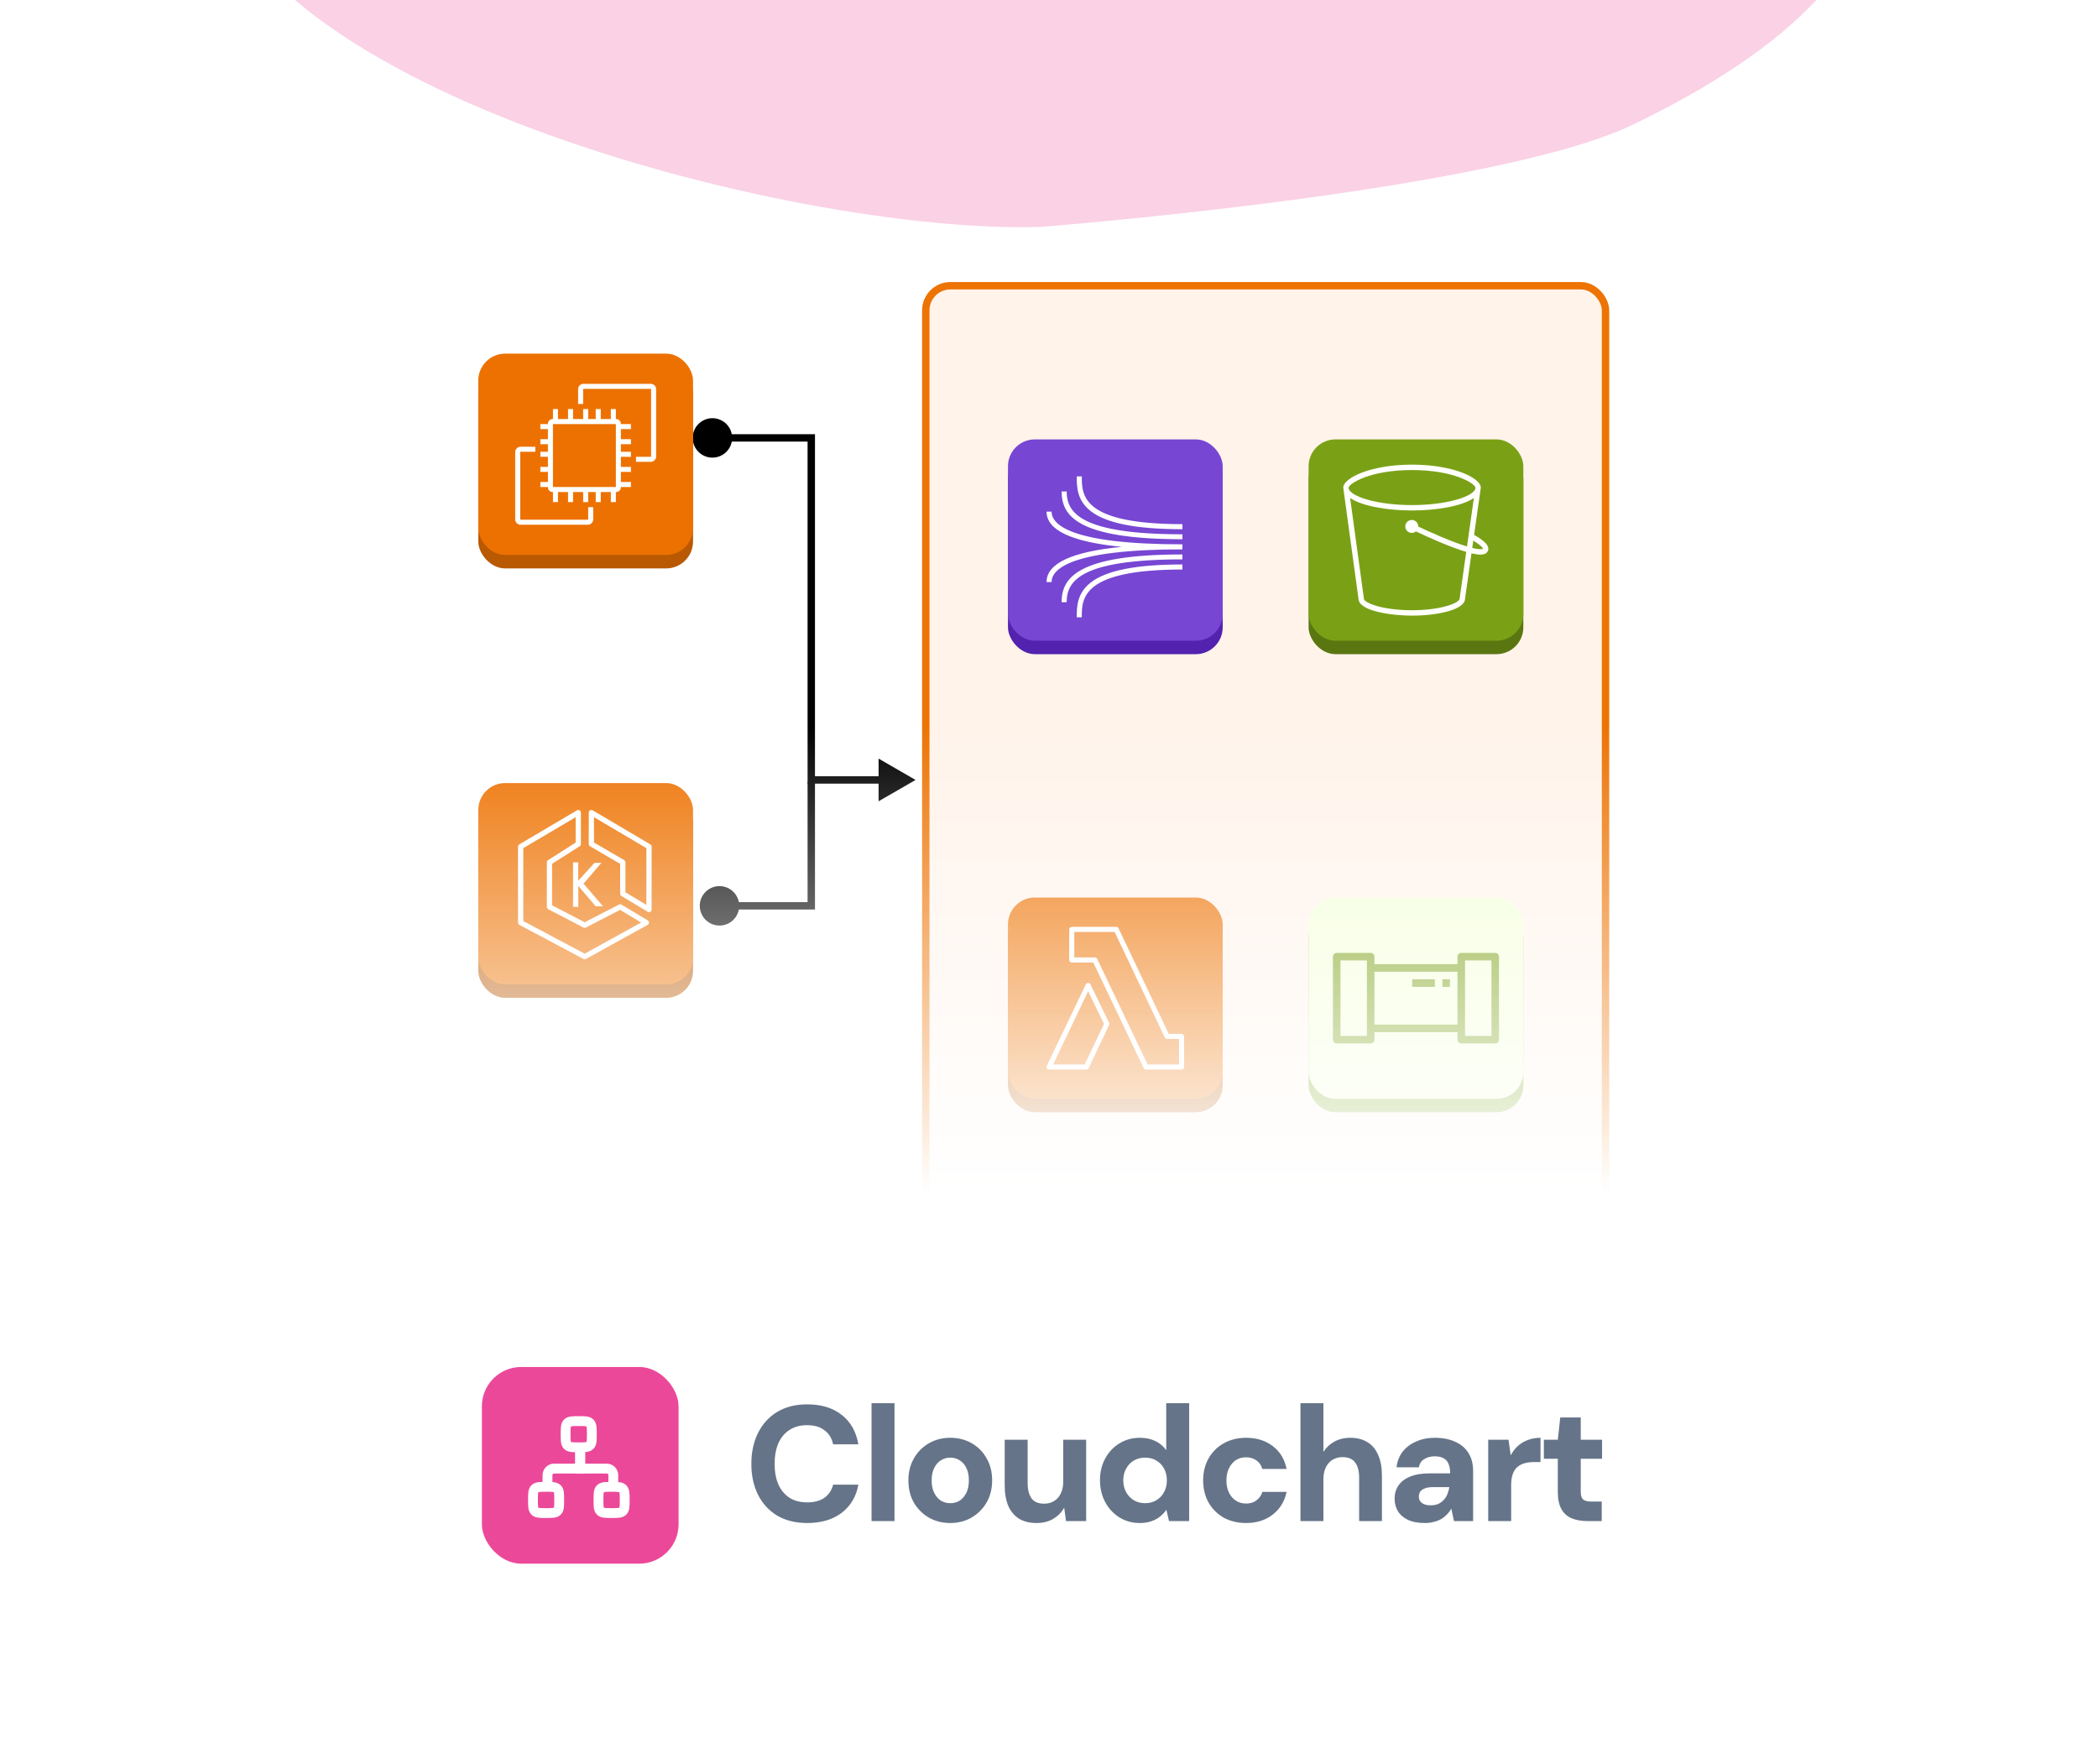 <svg width="320" height="269" viewBox="0 0 320 269" fill="none" xmlns="http://www.w3.org/2000/svg">
<g clip-path="url(#clip0_24_45098)">
<path d="M0.5 18C0.5 8.059 8.559 0 18.5 0H301.5C311.441 0 319.5 8.059 319.5 18V251C319.5 260.941 311.441 269 301.5 269H18.5C8.559 269 0.5 260.941 0.5 251V18Z" fill="white"/>
<g clip-path="url(#clip1_24_45098)">
<g opacity="0.25" filter="url(#filter0_f_24_45098)">
<path d="M31.893 -22.341C30.648 -57.379 121.581 -27.792 159.978 -28.935L171.375 -29.275C209.772 -30.418 274.116 -57.081 284.163 -32.559C294.209 -8.036 270.21 8.822 249 19.04C227.792 29.257 158.664 34.613 158.664 34.613C120.266 35.756 33.139 12.697 31.893 -22.341Z" fill="#EC4899"/>
</g>
</g>
<rect x="141.205" y="43.581" width="103.679" height="151.716" rx="3.761" fill="#FFF3EA" stroke="#ED7303" stroke-width="1.128"/>
<path d="M106.732 138.163C106.732 139.825 108.079 141.171 109.74 141.171C111.401 141.171 112.748 139.825 112.748 138.163C112.748 136.502 111.401 135.155 109.74 135.155C108.079 135.155 106.732 136.502 106.732 138.163ZM123.741 138.163V138.727H124.305V138.163H123.741ZM109.74 138.163V138.727H123.741V138.163V137.599H109.74V138.163ZM123.741 138.163H124.305V119.242H123.741H123.177V138.163H123.741Z" fill="black"/>
<path d="M105.654 66.793C105.654 68.454 107.001 69.801 108.662 69.801C110.323 69.801 111.67 68.454 111.67 66.793C111.67 65.132 110.323 63.785 108.662 63.785C107.001 63.785 105.654 65.132 105.654 66.793ZM123.741 66.793H124.305V66.229H123.741V66.793ZM123.741 118.961H123.177V119.525H123.741V118.961ZM139.646 118.961L134.006 115.705V122.217L139.646 118.961ZM108.662 66.793V67.357H123.741V66.793V66.229H108.662V66.793ZM123.741 66.793H123.177V118.961H123.741H124.305V66.793H123.741ZM123.741 118.961V119.525H134.57V118.961V118.397H123.741V118.961Z" fill="black"/>
<g clip-path="url(#clip2_24_45098)">
<rect x="72.953" y="55.993" width="32.752" height="30.705" rx="4.094" fill="#B95902"/>
<rect x="72.953" y="53.941" width="32.752" height="30.705" rx="4.094" fill="#ED7100"/>
<path fill-rule="evenodd" clip-rule="evenodd" d="M84.339 74.281H93.935V64.686H84.339V74.281ZM94.702 64.686H96.237V65.453H94.702V66.988H96.237V67.756H94.702V68.907H96.237V69.675H94.702V71.21H96.237V71.978H94.702V73.513H96.237V74.281H94.702V74.333C94.702 74.728 94.381 75.049 93.987 75.049H93.935V76.584H93.167V75.049H91.632V76.584H90.864V75.049H89.713V76.584H88.945V75.049H87.41V76.584H86.642V75.049H85.107V76.584H84.339V75.049H84.287C83.892 75.049 83.572 74.728 83.572 74.333V74.281H82.42V73.513H83.572V71.978H82.42V71.21H83.572V69.675H82.42V68.907H83.572V67.756H82.42V66.988H83.572V65.453H82.42V64.686H83.572V64.633C83.572 64.239 83.892 63.918 84.287 63.918H84.339V62.383H85.107V63.918H86.642V62.383H87.41V63.918H88.945V62.383H89.713V63.918H90.864V62.383H91.632V63.918H93.167V62.383H93.935V63.918H93.987C94.381 63.918 94.702 64.239 94.702 64.633V64.686ZM89.713 79.223C89.713 79.249 89.691 79.27 89.665 79.27H79.397C79.371 79.27 79.35 79.249 79.35 79.223V68.955C79.35 68.929 79.371 68.907 79.397 68.907H81.653V68.14H79.397C78.948 68.14 78.582 68.506 78.582 68.955V79.223C78.582 79.672 78.948 80.038 79.397 80.038H89.665C90.115 80.038 90.48 79.672 90.48 79.223V77.351H89.713V79.223ZM100.076 59.36V69.627C100.076 70.077 99.71 70.443 99.26 70.443H97.005V69.675H99.26C99.287 69.675 99.308 69.654 99.308 69.627V59.36C99.308 59.334 99.287 59.312 99.26 59.312H88.993C88.966 59.312 88.945 59.334 88.945 59.36V61.615H88.177V59.36C88.177 58.91 88.543 58.544 88.993 58.544H99.26C99.71 58.544 100.076 58.91 100.076 59.36Z" fill="white"/>
</g>
<g clip-path="url(#clip3_24_45098)">
<rect x="72.953" y="121.49" width="32.752" height="30.705" rx="4.094" fill="#B95902"/>
<rect x="72.953" y="119.438" width="32.752" height="30.705" rx="4.094" fill="#ED7100"/>
<path fill-rule="evenodd" clip-rule="evenodd" d="M91.735 131.612L89.007 134.777L91.975 138.238H90.867L88.203 135.128V138.324H87.404V131.533H88.203V134.329L90.672 131.612H91.735ZM98.591 138.018L95.394 136.1V131.533C95.394 131.39 95.319 131.259 95.196 131.187L90.6 128.507V124.641L98.591 129.364V138.018ZM99.193 128.791L90.404 123.598C90.28 123.524 90.128 123.524 90.002 123.594C89.878 123.665 89.801 123.798 89.801 123.942V128.736C89.801 128.878 89.876 129.009 89.999 129.081L94.595 131.762V136.327C94.595 136.467 94.669 136.597 94.789 136.669L98.785 139.066C98.848 139.104 98.919 139.124 98.99 139.124C99.058 139.124 99.126 139.106 99.187 139.072C99.312 139.001 99.389 138.868 99.389 138.724V129.135C99.389 128.994 99.315 128.863 99.193 128.791ZM89.18 145.461L79.813 140.482V129.364L87.803 124.641V128.517L83.593 131.195C83.478 131.269 83.409 131.396 83.409 131.533V138.324C83.409 138.474 83.492 138.61 83.623 138.679L88.998 141.476C89.114 141.535 89.251 141.536 89.366 141.476L94.581 138.782L97.79 140.707L89.18 145.461ZM98.796 140.379L94.801 137.982C94.682 137.911 94.535 137.906 94.412 137.97L89.184 140.671L84.207 138.082V131.752L88.417 129.073C88.532 129 88.602 128.872 88.602 128.736V123.942C88.602 123.798 88.526 123.665 88.401 123.594C88.276 123.524 88.124 123.524 87.999 123.598L79.21 128.791C79.088 128.863 79.014 128.994 79.014 129.135V140.722C79.014 140.869 79.095 141.005 79.225 141.074L88.996 146.268C89.054 146.299 89.118 146.315 89.183 146.315C89.249 146.315 89.316 146.298 89.376 146.265L98.784 141.071C98.909 141.002 98.987 140.871 98.99 140.729C98.992 140.586 98.918 140.452 98.796 140.379Z" fill="white"/>
</g>
<g clip-path="url(#clip4_24_45098)">
<rect x="153.742" y="69.072" width="32.752" height="30.705" rx="4.094" fill="#5322AE"/>
<rect x="153.742" y="67.02" width="32.752" height="30.705" rx="4.094" fill="#7746D3"/>
<path d="M161.927 91.849H162.695C162.695 88.625 164.788 85.32 180.35 85.32V84.567C164.128 84.567 161.927 88.242 161.927 91.852M164.23 94.155H164.998C164.998 91.253 164.998 86.868 180.35 86.868V86.095C173.306 86.095 168.726 86.998 166.344 88.868C164.233 90.521 164.233 92.63 164.233 94.155M160.395 78.035H159.627C159.627 80.875 163.486 82.676 171.116 83.408C163.486 84.14 159.627 85.941 159.627 88.781H160.395C160.395 86.914 162.987 83.792 180.353 83.792V83.024C162.987 83.024 160.395 79.903 160.395 78.035ZM162.697 74.964H161.93C161.93 78.572 164.13 82.246 180.353 82.246V81.494C164.791 81.494 162.697 78.186 162.697 74.962M180.353 79.946V80.719C173.309 80.719 168.728 79.816 166.346 77.945C164.235 76.292 164.235 74.209 164.235 72.659H165.003C165.003 75.56 165.003 79.946 180.356 79.946" fill="white"/>
</g>
<g clip-path="url(#clip5_24_45098)">
<rect x="199.596" y="69.072" width="32.752" height="30.705" rx="4.094" fill="#5A7611"/>
<rect x="199.596" y="67.02" width="32.752" height="30.705" rx="4.094" fill="#7AA116"/>
<path fill-rule="evenodd" clip-rule="evenodd" d="M224.556 83.575L224.714 82.463C226.17 83.335 226.189 83.695 226.189 83.705C226.187 83.707 225.938 83.914 224.556 83.575ZM223.757 83.353C221.241 82.591 217.736 80.983 216.317 80.313C216.317 80.307 216.319 80.302 216.319 80.296C216.319 79.751 215.876 79.308 215.33 79.308C214.786 79.308 214.343 79.751 214.343 80.296C214.343 80.841 214.786 81.284 215.33 81.284C215.57 81.284 215.787 81.195 215.958 81.053C217.627 81.843 221.105 83.427 223.64 84.176L222.638 91.252C222.635 91.271 222.633 91.29 222.633 91.31C222.633 91.933 219.875 93.077 215.369 93.077C210.814 93.077 208.027 91.933 208.027 91.31C208.027 91.291 208.026 91.272 208.023 91.254L205.928 75.953C207.742 77.201 211.641 77.862 215.371 77.862C219.095 77.862 222.988 77.204 224.805 75.959L223.757 83.353ZM205.707 74.357C205.737 73.816 208.847 71.693 215.371 71.693C221.895 71.693 225.005 73.815 225.035 74.357V74.542C224.677 75.755 220.647 77.039 215.371 77.039C210.086 77.039 206.054 75.751 205.707 74.536V74.357ZM225.858 74.366C225.858 72.941 221.772 70.871 215.371 70.871C208.97 70.871 204.885 72.941 204.885 74.366L204.923 74.676L207.205 91.341C207.26 93.204 212.23 93.9 215.369 93.9C219.264 93.9 223.402 93.004 223.456 91.342L224.441 84.394C224.989 84.525 225.44 84.592 225.802 84.592C226.289 84.592 226.618 84.473 226.817 84.235C226.981 84.04 227.044 83.804 226.997 83.553C226.89 82.984 226.214 82.37 224.838 81.585L225.816 74.692L225.858 74.366Z" fill="white"/>
</g>
<g clip-path="url(#clip6_24_45098)">
<rect x="199.596" y="138.942" width="32.752" height="30.705" rx="4.094" fill="#7AA116"/>
<rect x="199.596" y="136.898" width="32.752" height="30.705" rx="4.094" fill="#F4FFD9"/>
<path fill-rule="evenodd" clip-rule="evenodd" d="M215.397 150.52H218.851V149.368H215.397V150.52ZM220.003 150.52H221.154V149.368H220.003V150.52ZM227.487 158.004H223.457V156.853V147.641V146.49H227.487V158.004ZM209.64 156.277H222.305V148.217H209.64V156.277ZM208.488 158.004H204.458V146.49H208.488V147.641V156.853V158.004ZM222.881 145.338C222.563 145.338 222.305 145.596 222.305 145.914V147.066H209.64V145.914C209.64 145.596 209.382 145.338 209.064 145.338H203.882C203.564 145.338 203.307 145.596 203.307 145.914V158.58C203.307 158.898 203.564 159.156 203.882 159.156H209.064C209.382 159.156 209.64 158.898 209.64 158.58V157.429H222.305V158.58C222.305 158.898 222.563 159.156 222.881 159.156H228.063C228.381 159.156 228.638 158.898 228.638 158.58V145.914C228.638 145.596 228.381 145.338 228.063 145.338H222.881Z" fill="#7AA116"/>
</g>
<g clip-path="url(#clip7_24_45098)">
<rect x="153.742" y="138.942" width="32.752" height="30.705" rx="4.094" fill="#B95902"/>
<rect x="153.742" y="136.898" width="32.752" height="30.705" rx="4.094" fill="#ED7100"/>
<path fill-rule="evenodd" clip-rule="evenodd" d="M165.458 162.354H160.634L165.97 151.201L168.387 156.178L165.458 162.354ZM166.318 150.135C166.252 150.001 166.116 149.916 165.967 149.916H165.966C165.816 149.916 165.68 150.002 165.616 150.137L159.665 162.575C159.607 162.696 159.616 162.837 159.687 162.95C159.758 163.063 159.883 163.131 160.016 163.131H165.705C165.855 163.131 165.992 163.044 166.057 162.909L169.171 156.342C169.222 156.236 169.221 156.113 169.169 156.007L166.318 150.135ZM179.83 162.354H175.036L167.346 146.256C167.282 146.121 167.145 146.035 166.995 146.035H163.858L163.862 142.149H170.009L177.664 158.247C177.728 158.382 177.865 158.468 178.015 158.468H179.83V162.354ZM180.219 157.691H178.262L170.607 141.594C170.543 141.459 170.406 141.372 170.255 141.372H163.473C163.258 141.372 163.084 141.546 163.083 141.76L163.079 146.423C163.079 146.526 163.119 146.625 163.193 146.698C163.266 146.771 163.365 146.812 163.468 146.812H166.749L174.439 162.91C174.504 163.045 174.64 163.131 174.791 163.131H180.219C180.435 163.131 180.609 162.957 180.609 162.743V158.08C180.609 157.865 180.435 157.691 180.219 157.691Z" fill="white"/>
</g>
<rect x="-45.592" y="99.781" width="411.184" height="169.219" fill="url(#paint0_linear_24_45098)"/>
<rect x="73.5" y="208.5" width="30" height="30" rx="6" fill="#EC4899"/>
<path d="M86.269 218.754C86.269 217.811 86.269 217.34 86.562 217.047C86.855 216.754 87.327 216.754 88.269 216.754C89.212 216.754 89.684 216.754 89.977 217.047C90.269 217.34 90.269 217.811 90.269 218.754C90.269 219.697 90.269 220.168 89.977 220.461C89.684 220.754 89.212 220.754 88.269 220.754C87.327 220.754 86.855 220.754 86.562 220.461C86.269 220.168 86.269 219.697 86.269 218.754Z" stroke="white" stroke-width="1.5" stroke-linejoin="round"/>
<path d="M91.285 228.782C91.285 227.839 91.285 227.368 91.578 227.075C91.871 226.782 92.342 226.782 93.285 226.782C94.228 226.782 94.699 226.782 94.992 227.075C95.285 227.368 95.285 227.839 95.285 228.782C95.285 229.725 95.285 230.196 94.992 230.489C94.699 230.782 94.228 230.782 93.285 230.782C92.342 230.782 91.871 230.782 91.578 230.489C91.285 230.196 91.285 229.725 91.285 228.782Z" stroke="white" stroke-width="1.5" stroke-linejoin="round"/>
<path d="M81.293 228.782C81.293 227.839 81.293 227.368 81.586 227.075C81.879 226.782 82.35 226.782 83.293 226.782C84.236 226.782 84.707 226.782 85 227.075C85.293 227.368 85.293 227.839 85.293 228.782C85.293 229.725 85.293 230.196 85 230.489C84.707 230.782 84.236 230.782 83.293 230.782C82.35 230.782 81.879 230.782 81.586 230.489C81.293 230.196 81.293 229.725 81.293 228.782Z" stroke="white" stroke-width="1.5" stroke-linejoin="round"/>
<path d="M88.488 221.501L88.488 223.997L84.506 223.997C83.954 223.997 83.506 224.444 83.506 224.997L83.506 226.134" stroke="white" stroke-width="1.5"/>
<path d="M88.5 221.433L88.5 223.997L92.544 223.997C93.096 223.997 93.544 224.444 93.544 224.997L93.544 226.115" stroke="white" stroke-width="1.5"/>
<path d="M123.125 232.3C121.358 232.3 119.833 231.925 118.55 231.175C117.283 230.408 116.308 229.35 115.625 228C114.942 226.633 114.6 225.058 114.6 223.275C114.6 221.492 114.942 219.917 115.625 218.55C116.308 217.183 117.283 216.117 118.55 215.35C119.833 214.583 121.358 214.2 123.125 214.2C125.258 214.2 127.008 214.733 128.375 215.8C129.742 216.867 130.592 218.367 130.925 220.3H127.075C126.875 219.367 126.433 218.65 125.75 218.15C125.083 217.633 124.2 217.375 123.1 217.375C122.05 217.375 121.158 217.617 120.425 218.1C119.692 218.567 119.125 219.242 118.725 220.125C118.342 221.008 118.15 222.058 118.15 223.275C118.15 224.492 118.342 225.542 118.725 226.425C119.125 227.292 119.692 227.967 120.425 228.45C121.158 228.917 122.05 229.15 123.1 229.15C124.2 229.15 125.083 228.917 125.75 228.45C126.417 227.967 126.858 227.3 127.075 226.45H130.925C130.592 228.267 129.742 229.7 128.375 230.75C127.008 231.783 125.258 232.3 123.125 232.3ZM132.934 232V214.025H136.434V232H132.934ZM144.928 232.3C143.728 232.3 142.645 232.025 141.678 231.475C140.712 230.908 139.945 230.142 139.378 229.175C138.828 228.192 138.553 227.067 138.553 225.8C138.553 224.533 138.837 223.408 139.403 222.425C139.97 221.442 140.737 220.675 141.703 220.125C142.67 219.575 143.745 219.3 144.928 219.3C146.145 219.3 147.237 219.575 148.203 220.125C149.17 220.675 149.928 221.442 150.478 222.425C151.045 223.392 151.328 224.517 151.328 225.8C151.328 227.067 151.045 228.192 150.478 229.175C149.912 230.142 149.145 230.908 148.178 231.475C147.212 232.025 146.128 232.3 144.928 232.3ZM144.928 229.275C145.462 229.275 145.937 229.15 146.353 228.9C146.77 228.633 147.112 228.242 147.378 227.725C147.645 227.208 147.778 226.567 147.778 225.8C147.778 225.033 147.645 224.392 147.378 223.875C147.128 223.358 146.787 222.975 146.353 222.725C145.937 222.458 145.47 222.325 144.953 222.325C144.437 222.325 143.962 222.458 143.528 222.725C143.112 222.975 142.77 223.358 142.503 223.875C142.237 224.392 142.103 225.033 142.103 225.8C142.103 226.567 142.237 227.208 142.503 227.725C142.77 228.242 143.112 228.633 143.528 228.9C143.962 229.15 144.428 229.275 144.928 229.275ZM158.093 232.3C157.06 232.3 156.176 232.083 155.443 231.65C154.726 231.2 154.176 230.55 153.793 229.7C153.426 228.833 153.243 227.775 153.243 226.525V219.6H156.743V226.2C156.743 227.217 156.943 228 157.343 228.55C157.743 229.083 158.385 229.35 159.268 229.35C159.835 229.35 160.335 229.217 160.768 228.95C161.218 228.683 161.56 228.3 161.793 227.8C162.043 227.3 162.168 226.7 162.168 226V219.6H165.668V232H162.593L162.318 229.95C161.935 230.65 161.385 231.217 160.668 231.65C159.951 232.083 159.093 232.3 158.093 232.3ZM173.828 232.3C172.694 232.3 171.669 232.017 170.753 231.45C169.836 230.883 169.111 230.108 168.578 229.125C168.044 228.125 167.778 227.008 167.778 225.775C167.778 224.525 168.044 223.417 168.578 222.45C169.111 221.467 169.836 220.7 170.753 220.15C171.669 219.583 172.703 219.3 173.853 219.3C174.769 219.3 175.561 219.467 176.228 219.8C176.911 220.133 177.461 220.6 177.878 221.2V214.025H181.378V232H178.303L177.903 230.275C177.653 230.642 177.336 230.983 176.953 231.3C176.586 231.6 176.144 231.842 175.628 232.025C175.111 232.208 174.511 232.3 173.828 232.3ZM174.653 229.275C175.303 229.275 175.878 229.125 176.378 228.825C176.894 228.508 177.286 228.092 177.553 227.575C177.836 227.058 177.978 226.467 177.978 225.8C177.978 225.117 177.836 224.517 177.553 224C177.286 223.483 176.894 223.075 176.378 222.775C175.878 222.475 175.303 222.325 174.653 222.325C174.019 222.325 173.444 222.475 172.928 222.775C172.428 223.075 172.036 223.492 171.753 224.025C171.469 224.542 171.328 225.125 171.328 225.775C171.328 226.442 171.469 227.042 171.753 227.575C172.036 228.092 172.428 228.508 172.928 228.825C173.444 229.125 174.019 229.275 174.653 229.275ZM190.063 232.3C188.78 232.3 187.638 232.025 186.638 231.475C185.655 230.908 184.888 230.142 184.338 229.175C183.788 228.192 183.513 227.067 183.513 225.8C183.513 224.533 183.788 223.417 184.338 222.45C184.888 221.467 185.655 220.7 186.638 220.15C187.638 219.583 188.78 219.3 190.063 219.3C191.68 219.3 193.038 219.725 194.138 220.575C195.238 221.408 195.938 222.567 196.238 224.05H192.538C192.388 223.5 192.088 223.067 191.638 222.75C191.188 222.433 190.655 222.275 190.038 222.275C189.471 222.275 188.963 222.417 188.513 222.7C188.08 222.983 187.73 223.392 187.463 223.925C187.196 224.442 187.063 225.067 187.063 225.8C187.063 226.35 187.138 226.842 187.288 227.275C187.438 227.692 187.646 228.058 187.913 228.375C188.18 228.675 188.488 228.908 188.838 229.075C189.205 229.242 189.605 229.325 190.038 229.325C190.455 229.325 190.83 229.258 191.163 229.125C191.496 228.975 191.78 228.767 192.013 228.5C192.263 228.233 192.438 227.917 192.538 227.55H196.238C195.938 229 195.23 230.158 194.113 231.025C193.013 231.875 191.663 232.3 190.063 232.3ZM198.354 232V214.025H201.854V221.45C202.27 220.8 202.82 220.283 203.504 219.9C204.204 219.5 205.02 219.3 205.954 219.3C206.987 219.3 207.862 219.525 208.579 219.975C209.295 220.408 209.837 221.058 210.204 221.925C210.587 222.775 210.779 223.825 210.779 225.075V232H207.304V225.4C207.304 224.383 207.104 223.608 206.704 223.075C206.304 222.525 205.662 222.25 204.779 222.25C204.212 222.25 203.704 222.383 203.254 222.65C202.82 222.917 202.479 223.3 202.229 223.8C201.979 224.3 201.854 224.9 201.854 225.6V232H198.354ZM217.339 232.3C216.289 232.3 215.414 232.133 214.714 231.8C214.03 231.467 213.522 231.017 213.189 230.45C212.872 229.883 212.714 229.258 212.714 228.575C212.714 227.825 212.905 227.167 213.289 226.6C213.672 226.017 214.264 225.558 215.064 225.225C215.864 224.892 216.88 224.725 218.114 224.725H221.189C221.189 224.142 221.105 223.658 220.939 223.275C220.789 222.892 220.539 222.608 220.189 222.425C219.839 222.225 219.389 222.125 218.839 222.125C218.222 222.125 217.689 222.267 217.239 222.55C216.789 222.817 216.514 223.233 216.414 223.8H213.014C213.114 222.883 213.422 222.092 213.939 221.425C214.455 220.758 215.139 220.242 215.989 219.875C216.839 219.492 217.797 219.3 218.864 219.3C220.047 219.3 221.072 219.5 221.939 219.9C222.822 220.283 223.497 220.85 223.964 221.6C224.447 222.35 224.689 223.275 224.689 224.375V232H221.764L221.364 230.1C221.18 230.433 220.955 230.733 220.689 231C220.439 231.267 220.147 231.5 219.814 231.7C219.48 231.883 219.105 232.025 218.689 232.125C218.289 232.242 217.839 232.3 217.339 232.3ZM218.214 229.6C218.647 229.6 219.022 229.533 219.339 229.4C219.672 229.25 219.955 229.05 220.189 228.8C220.439 228.533 220.63 228.233 220.764 227.9C220.897 227.567 220.997 227.208 221.064 226.825H218.514C218.03 226.825 217.63 226.892 217.314 227.025C216.997 227.142 216.764 227.308 216.614 227.525C216.48 227.742 216.414 227.983 216.414 228.25C216.414 228.55 216.489 228.8 216.639 229C216.789 229.2 216.997 229.35 217.264 229.45C217.53 229.55 217.847 229.6 218.214 229.6ZM226.992 232V219.6H230.092L230.417 221.95H230.442C230.742 221.383 231.109 220.908 231.542 220.525C231.992 220.125 232.5 219.825 233.067 219.625C233.65 219.408 234.284 219.3 234.967 219.3V223H233.992C233.475 223 233 223.058 232.567 223.175C232.134 223.292 231.759 223.483 231.442 223.75C231.142 224 230.909 224.358 230.742 224.825C230.575 225.275 230.492 225.833 230.492 226.5V232H226.992ZM242.08 232C241.18 232 240.388 231.858 239.705 231.575C239.038 231.292 238.521 230.825 238.155 230.175C237.788 229.525 237.605 228.642 237.605 227.525V222.5H235.48V219.6H237.605L237.98 216.2H241.105V219.6H244.355V222.5H241.105V227.55C241.105 228.1 241.221 228.483 241.455 228.7C241.705 228.917 242.121 229.025 242.705 229.025H244.305V232H242.08Z" fill="#657488"/>
</g>
<defs>
<filter id="filter0_f_24_45098" x="-79.872" y="-154.646" width="478.146" height="301.052" filterUnits="userSpaceOnUse" color-interpolation-filters="sRGB">
<feFlood flood-opacity="0" result="BackgroundImageFix"/>
<feBlend mode="normal" in="SourceGraphic" in2="BackgroundImageFix" result="shape"/>
<feGaussianBlur stdDeviation="55.876" result="effect1_foregroundBlur_24_45098"/>
</filter>
<linearGradient id="paint0_linear_24_45098" x1="160" y1="110.516" x2="160" y2="269" gradientUnits="userSpaceOnUse">
<stop stop-color="white" stop-opacity="0"/>
<stop offset="0.45" stop-color="white"/>
<stop offset="1" stop-color="white"/>
</linearGradient>
<clipPath id="clip0_24_45098">
<path d="M0.5 18C0.5 8.059 8.559 0 18.5 0H301.5C311.441 0 319.5 8.059 319.5 18V251C319.5 260.941 311.441 269 301.5 269H18.5C8.559 269 0.5 260.941 0.5 251V18Z" fill="white"/>
</clipPath>
<clipPath id="clip1_24_45098">
<rect width="319" height="147" fill="white" transform="translate(0.5)"/>
</clipPath>
<clipPath id="clip2_24_45098">
<rect width="32.752" height="32.752" fill="white" transform="translate(72.953 53.934)"/>
</clipPath>
<clipPath id="clip3_24_45098">
<rect width="32.752" height="32.752" fill="white" transform="translate(72.953 119.438)"/>
</clipPath>
<clipPath id="clip4_24_45098">
<rect width="32.752" height="32.752" fill="white" transform="translate(153.742 67.022)"/>
</clipPath>
<clipPath id="clip5_24_45098">
<rect width="32.752" height="32.752" fill="white" transform="translate(199.596 67.022)"/>
</clipPath>
<clipPath id="clip6_24_45098">
<rect width="32.752" height="32.752" fill="white" transform="translate(199.596 136.904)"/>
</clipPath>
<clipPath id="clip7_24_45098">
<rect width="32.752" height="32.752" fill="white" transform="translate(153.742 136.904)"/>
</clipPath>
</defs>
</svg>
